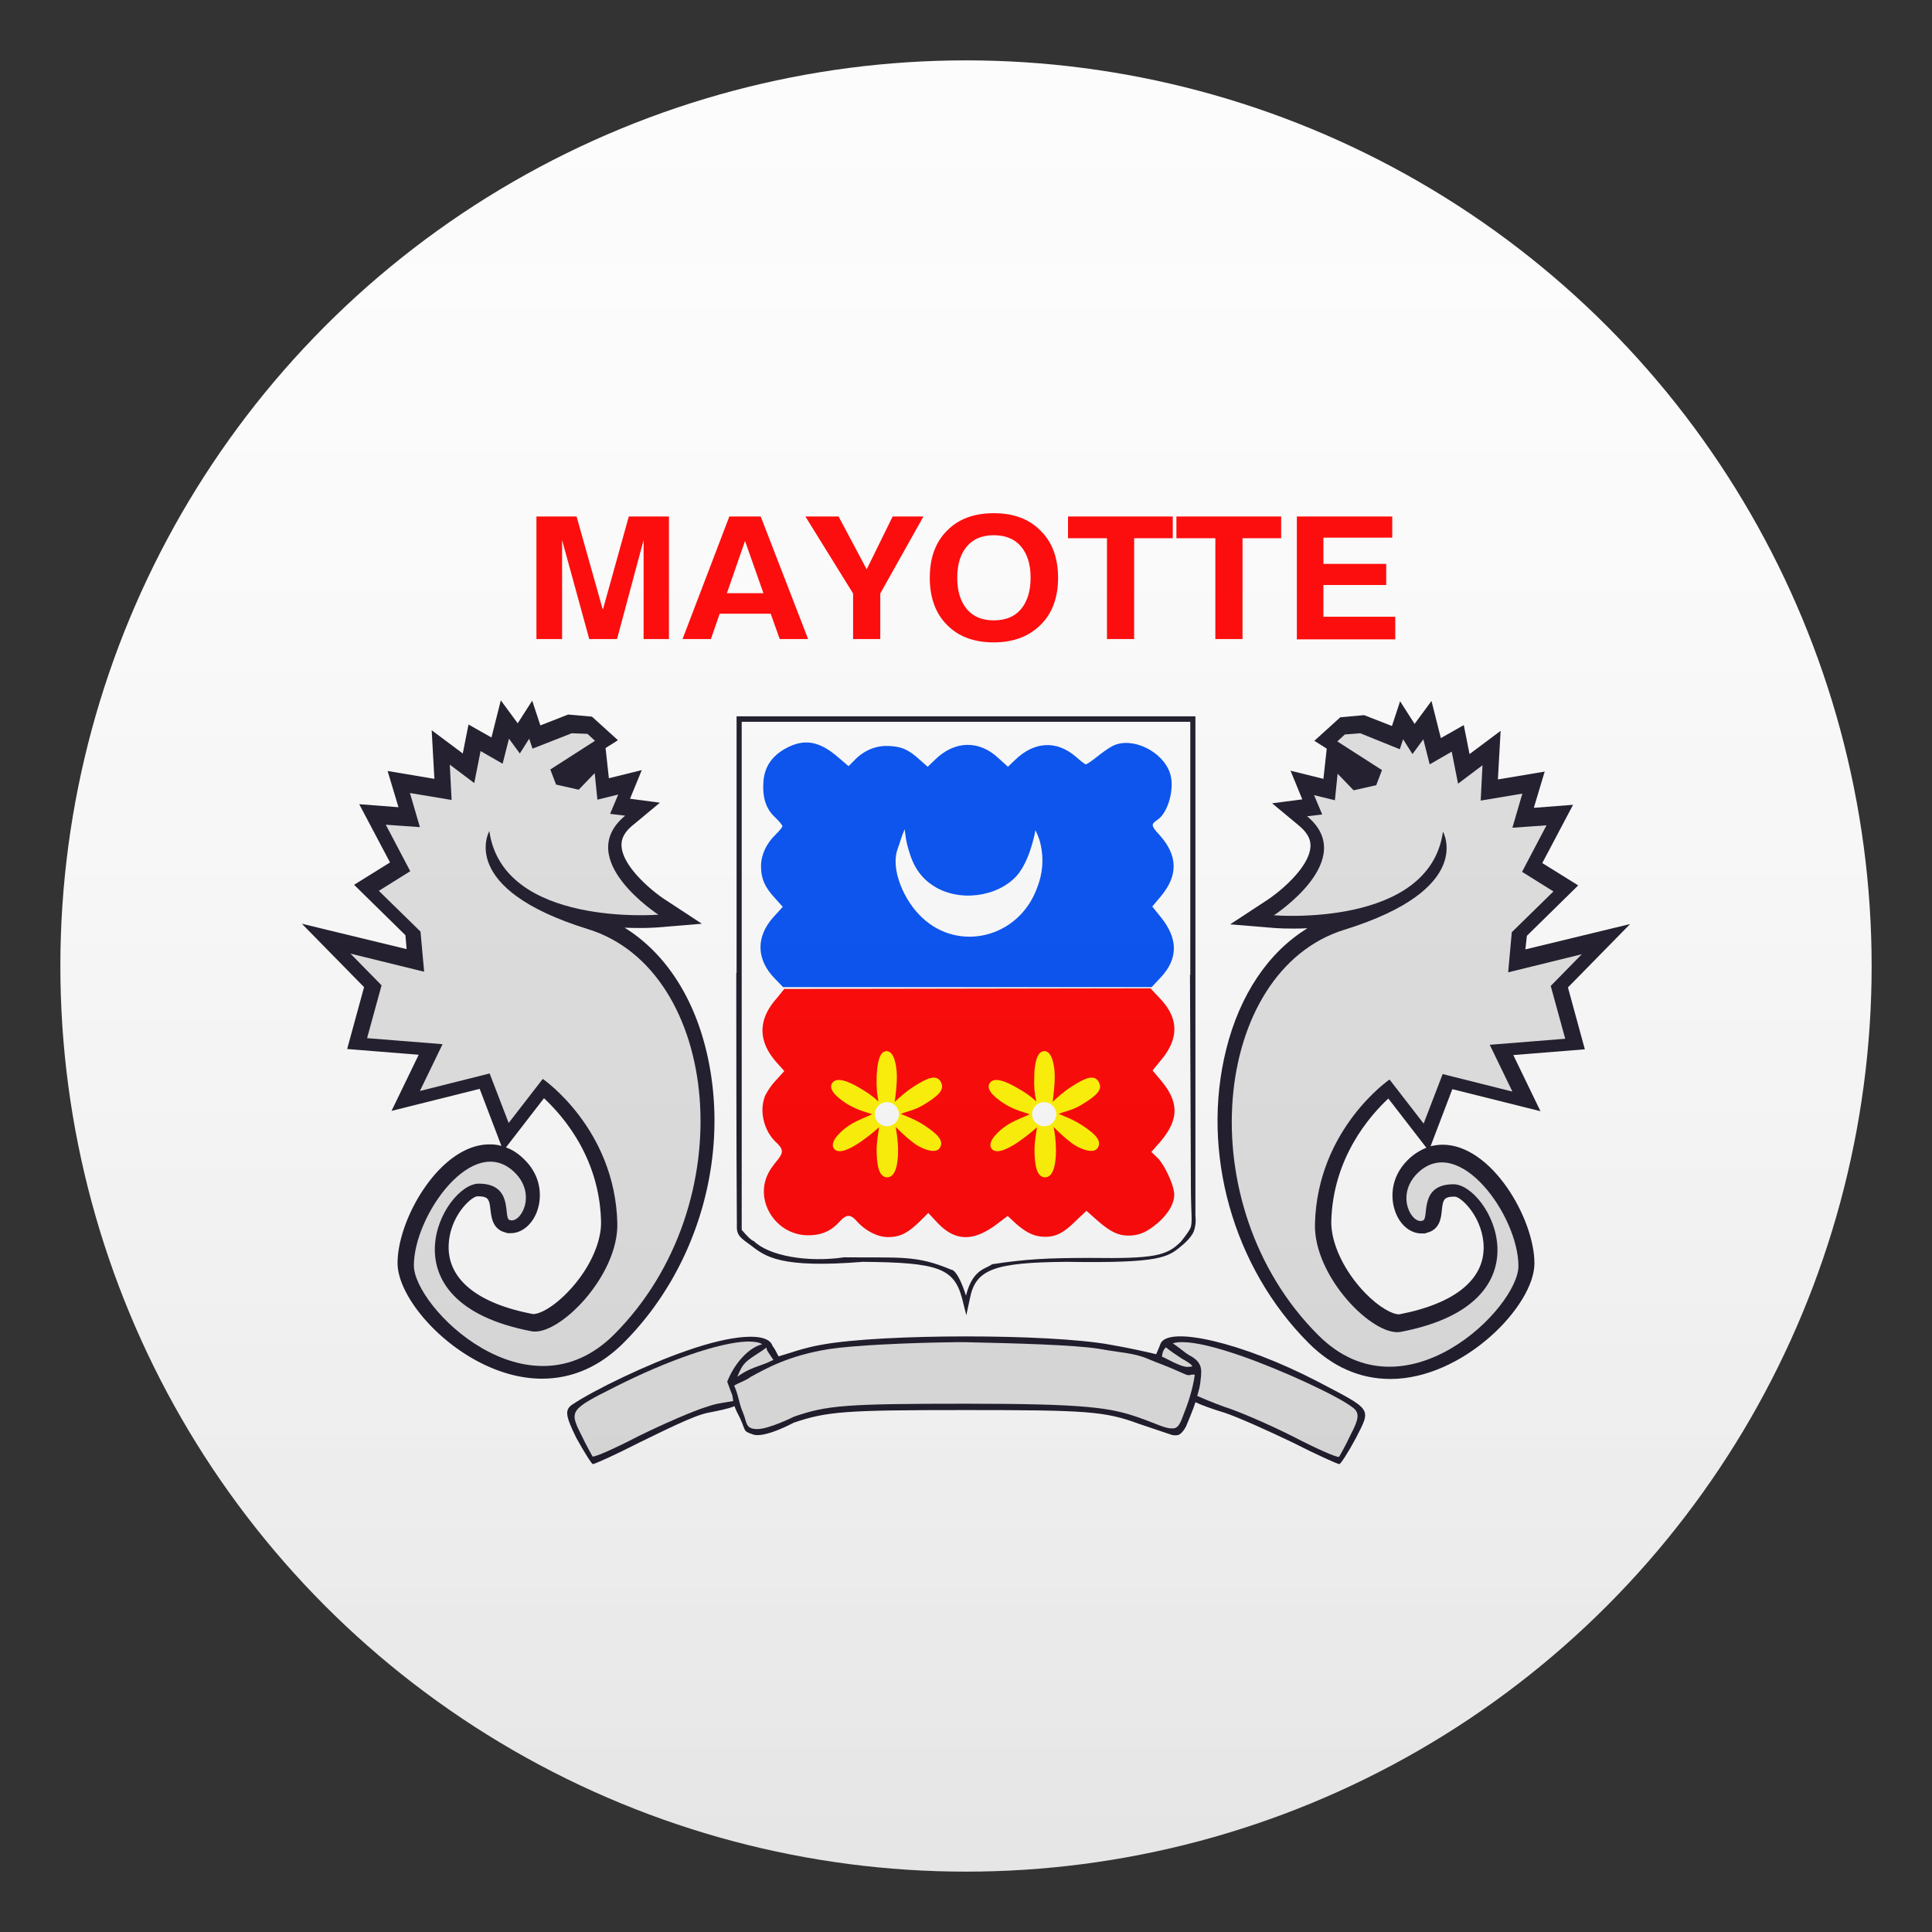 <svg xmlns="http://www.w3.org/2000/svg" xml:space="preserve" style="enable-background:new 0 0 64 64" viewBox="0 0 64 64"><rect x="0" y="0" width="64" height="64" fill="#333333" stroke="none"/><circle cx="32" cy="32" r="30" style="fill:#fcfcfc"/><path d="M17.77 21.17v-4.06h1.33l.87 3.09.86-3.09h1.33v4.06h-.84v-3.28l-.88 3.28h-.92l-.9-3.28v3.28h-.85m6.91-3.25-.6 1.73h1.21l-.61-1.73m-.52-.81h1.04l1.57 4.06h-.94l-.3-.84h-1.69l-.29.84h-.94l1.55-4.06m5 4.06h-.9v-1.51l-1.58-2.55h1.1l.93 1.75.86-1.75h1.02l-1.43 2.55v1.51m2.55-2.03c0 .45.11.79.32 1.04.21.25.51.37.89.37.39 0 .69-.12.9-.37.21-.25.32-.6.32-1.04 0-.45-.11-.79-.32-1.04-.21-.25-.52-.37-.9-.37s-.68.12-.89.37c-.21.24-.32.59-.32 1.04m-.91 0c0-.66.19-1.18.57-1.56.38-.39.9-.58 1.55-.58s1.17.19 1.55.58c.39.38.58.91.58 1.56s-.19 1.18-.58 1.56c-.38.38-.9.58-1.55.58s-1.17-.19-1.55-.58c-.38-.38-.57-.91-.57-1.56m5.87 2.03v-3.34h-1.29v-.72h3.47v.72h-1.28v3.34h-.9m3.59 0v-3.34h-1.29v-.72h3.47v.72h-1.28v3.34h-.9m2.7 0v-4.06h3.16v.7h-2.28v.87h2.08v.7h-2.08v1.05h2.38v.75h-3.26" style="fill:red"/><path d="M22.73 44.75c-1.26.43-3.07 1.3-3.79 1.79-.23.17-.21.36.15 1.09.26.47.51.87.55.87.06 0 .77-.32 1.55-.72.79-.38 1.79-.89 2.26-.98.35-.07.68-.13.88-.22.08.2.03.09.18.39.21.44.08.43.44.55.38.13 1.34-.39 1.34-.39 1.11-.38 1.73-.42 5.71-.42s4.6.04 5.71.45l1.01.34c.11.04.17.06.3.04.11-.03.22-.19.27-.29 0 0 .25-.59.31-.8.21.1.6.24.97.35.45.15 1.45.6 2.24.98.79.4 1.49.72 1.56.72.04 0 .3-.4.55-.87.51-1 .55-.91-1.3-1.88-2.47-1.28-4.94-1.85-5.18-1.23-.04.12-.08.19-.14.34-.25-.06-.9-.21-1.55-.32-2-.36-7.5-.36-9.5 0-.65.11-1.09.29-1.46.39-.21-.42-.16-.25-.21-.37-.17-.43-1.29-.36-2.85.19z" style="fill:#1a1626"/><path d="M24.75 44.44c-.92.03-2.63.62-4.37 1.5-1.49.75-1.53.79-1.13 1.58.17.36.36.69.38.73.08.02.74-.27 1.51-.67.81-.4 1.84-.85 2.28-.98.33-.12.57-.13.87-.19-.05-.31.01-.05-.2-.64.24-.61.71-1.13 1.16-1.24-.1-.07-.27-.09-.5-.09z" style="fill:#dfdfdf"/><path d="M31.76 44.46c-1.77.02-3.51.11-4.3.23-1.36.22-2.09.65-2.59.92-.19.14-.35.17-.55.29.16.36.15.57.29.89.14.33.07.54.46.55.39.01 1.23-.41 1.23-.41 1.09-.38 1.73-.43 5.69-.43 3.98 0 4.79.13 5.71.45.67.23.94.41 1.21.36.14-.03.21-.22.3-.46.13-.33.29-.77.37-1.31-.21-.03-.12.08-.4-.05-.62-.28-.74-.3-1.14-.47-.48-.21-.94-.21-1.64-.34-.83-.13-2.68-.18-4.48-.22h-.16z" style="fill:#dfdfdf"/><path d="M39.16 44.46c-.12 0-.22.01-.31.04.19.12.4.31.52.38.45.23.45.45.4.85-.02.19-.04.26-.11.51.17.08.58.25.92.37.42.13 1.45.57 2.26.98.75.39 1.41.68 1.5.67h.02c.02-.04.21-.36.38-.73.28-.53.3-.72.09-.89-.47-.38-2.37-1.26-3.73-1.73-.87-.3-1.51-.45-1.94-.45z" style="fill:#dfdfdf"/><path d="m38.62 44.63-.04.05c-.07.08-.07.16-.09.26.14.05.62.35.86.34l.12-.01h.01l.01-.01v-.02l-.01-.01c-.03-.04-.14-.12-.34-.23-.15-.1-.38-.25-.52-.37zm-13.23.01c-.14.11-.38.25-.53.36-.27.19-.31.33-.43.59l-.01.02c.04-.02.25-.21.74-.37.43-.16.2-.08.46-.19-.18-.27-.2-.29-.22-.35l-.01-.06z" style="fill:#dfdfdf"/><path d="M26.05 24.78c-.47.25-.72.61-.76 1.1-.04.53.08.91.38 1.19.14.13.25.27.25.3 0 .03-.11.16-.23.28-.3.29-.48.66-.48 1.05 0 .4.12.68.45 1.04l.27.3-.3.33c-.6.66-.58 1.42.04 2.05l.27.28h12.21l.3-.32c.58-.62.58-1.28.01-1.99l-.29-.36.27-.32c.6-.71.58-1.37-.03-2.05-.28-.3-.29-.36-.07-.5.36-.24.58-1.05.42-1.54-.24-.74-1.27-1.23-1.9-.91-.12.06-.35.22-.52.36-.18.14-.34.25-.37.25-.03 0-.18-.12-.34-.26-.63-.54-1.37-.5-2 .11l-.24.23-.32-.29c-.64-.6-1.45-.58-2.1.06l-.24.23-.26-.23c-.38-.35-.63-.45-1.07-.46-.42-.01-.82.17-1.13.51l-.16.16-.34-.29c-.62-.54-1.12-.63-1.72-.31z" style="fill:#004ef1"/><path d="M25.73 33.07c-.63.71-.63 1.43.01 2.14l.24.27-.27.3a2.2 2.2 0 0 0-.36.51c-.21.5-.05 1.17.36 1.55.25.24.25.34.02.62-.1.12-.23.3-.27.39-.49.92.24 2.07 1.31 2.07.43 0 .75-.13 1.04-.45.23-.25.36-.25.56-.03.3.34.71.54 1.04.54.4 0 .64-.12 1.04-.5l.3-.3.28.3c.6.65 1.21.67 2.02.05l.33-.25.28.26c.36.31.62.43.97.43s.61-.13 1.02-.54l.34-.32.26.23c.5.45.77.59 1.13.59.38 0 .64-.13 1.02-.46.35-.32.54-.69.49-.99-.05-.33-.34-.93-.56-1.14l-.19-.18.29-.33c.63-.74.64-1.32.01-2.06l-.26-.31.27-.33c.61-.72.6-1.39-.01-2.04l-.33-.35-6.06.01-6.07.01-.25.31z" style="fill:red"/><path d="M24.39 32.23s0 6.06.02 8.38c-.02.34.18.43.47.65.48.37.98.76 3.7.54 2.5.02 3.02.21 3.29 1.21l.14.56.12-.56c.19-.96.79-1.19 3.2-1.21 3.11.05 3.36-.15 3.81-.53 0 0 .32-.25.41-.49.09-.27.05-.49.05-.49V23.73H24.4v8.5zm15.03.07.03 7c0 .94.07 1.23-.03 1.41-.1.18-.3.42-.3.42-.47.47-.87.57-3.02.54-1.39 0-2.14.04-3.24.21-.17.15-.64.14-.86 1.04-.29-.9-.49-.86-.49-.86-1.16-.49-1.68-.39-3.55-.41-1.21.18-2.5-.05-2.99-.54 0 0-.07.02-.4-.37V23.91h14.86v8.39z" style="fill:#1a1626"/><path d="M30.93 29.35c.84.54 2.12.37 2.76-.35.26-.3.42-.76.49-1 .06-.23.08-.27.12-.5.1.22.16.34.21.69.07.51-.04.94-.17 1.26-.61 1.61-2.57 2.1-3.79.95-.59-.54-1.07-1.61-.81-2.29.09-.24.11-.38.23-.64.02.18.04.42.16.78.15.51.43.87.8 1.1z" style="fill:#fcfcfc"/><path d="M29.04 35.66c-.01.38.01.55.06.83-.19-.18-.38-.31-.64-.46-.34-.2-.76-.38-.9-.14-.14.23.26.54.57.72.34.19.54.22.76.3-.19.1-.44.17-.73.35-.28.18-.69.55-.54.78.16.24.62-.03.88-.21.22-.15.51-.38.62-.49-.02.17-.09.51-.08.83.01.39.06.83.35.83.3 0 .36-.52.36-.87 0-.36-.05-.62-.08-.8.13.13.32.32.58.52.21.17.73.41.88.18.16-.24-.09-.48-.54-.77-.32-.2-.54-.27-.75-.36.21-.09.44-.11.77-.31.49-.3.7-.5.55-.76-.15-.25-.45-.12-.9.17-.24.15-.47.36-.62.5.03-.23.07-.57.07-.82 0-.38-.09-.86-.34-.86s-.31.43-.33.84z" style="fill:#fff300"/><path d="M29.78 36.91c0 .22-.18.4-.4.4-.22 0-.4-.18-.4-.4 0-.22.18-.4.4-.4.22 0 .4.18.4.4" style="fill:#fcfcfc"/><path d="M34.26 35.66c-.01.38.01.55.07.83-.19-.18-.38-.31-.65-.46-.34-.2-.76-.38-.9-.14-.14.23.26.54.57.72.34.19.54.22.76.3-.19.1-.44.17-.73.35-.28.18-.69.55-.54.78.16.24.63-.03.89-.21.22-.15.51-.38.62-.49-.02.17-.09.51-.08.83.01.39.06.83.35.83.3 0 .36-.52.36-.87 0-.36-.04-.62-.08-.8.13.13.32.32.58.52.21.17.73.41.88.18.16-.24-.09-.48-.54-.77-.32-.2-.54-.27-.75-.36.21-.09.44-.11.77-.31.49-.3.71-.5.55-.76-.15-.25-.45-.12-.9.17-.24.15-.47.36-.62.5.03-.23.07-.57.07-.82 0-.38-.09-.86-.34-.86-.26 0-.33.43-.34.84z" style="fill:#fff300"/><path d="M34.99 36.91c0 .22-.18.4-.4.4-.22 0-.4-.18-.4-.4 0-.22.18-.4.4-.4.22 0 .4.18.4.4" style="fill:#fcfcfc"/><path d="M23.38 34.74c-.45-1.81-1.4-3.21-2.69-4.01.65.03 1.11-.01 1.11-.01l1.45-.12-1.22-.8c-.36-.23-1.4-1.06-1.44-1.77-.01-.16.02-.41.38-.7l.89-.74-.99-.13.39-.95-1.09.27-.11-1 .41-.26-.86-.78-.79-.07-.92.36-.27-.82-.48.75-.56-.76-.31 1.23-.76-.43-.19.96-1.03-.77.09 1.61-1.55-.26.36 1.2-1.3-.1 1.02 1.93-1.19.74 1.7 1.67.04.46L10 30.6l2.06 2.1-.56 2.05 2.37.19-.9 1.86 2.92-.73.72 1.89a1.33 1.33 0 0 0-.4-.05c-1.62 0-3.04 2.45-3.04 3.93 0 1.41 2.36 3.83 4.78 3.83 1.01 0 1.92-.4 2.71-1.19 2.5-2.5 3.57-6.32 2.72-9.74zm-5.36 1.64c.62.58 1.84 1.96 1.89 4.08.02.72-.42 1.65-1.13 2.37-.47.48-.9.7-1.12.7-1.91-.36-2.9-1.21-2.79-2.39.08-.9.75-1.51.95-1.51.36 0 .39.09.43.47.03.21.06.54.38.69l.18.06h.11c.35 0 .68-.26.85-.67.19-.47.19-1.18-.39-1.76-.19-.19-.39-.33-.62-.41l1.26-1.63z" style="fill:#1a1626"/><path d="m18.94 24.29-1.3.51-.11-.33-.31.49-.36-.49-.21.83-.73-.42-.21 1.06-.81-.61.06 1.17-1.38-.23.33 1.13-1.13-.08.81 1.54-1.04.65 1.38 1.35.12 1.33-2.44-.6 1.03 1.05-.48 1.75 2.5.2-.75 1.55 2.31-.58.63 1.64 1.13-1.46s2.39 1.64 2.47 4.78c.04 1.75-1.94 3.75-2.84 3.58-5.04-.96-2.92-4.89-1.75-4.89 1.16 0 .81 1.11 1.01 1.2.36.16.93-.82.19-1.56-1.37-1.37-3.35 1.41-3.35 3.07 0 1.38 3.77 5.14 6.63 2.29 4.33-4.33 3.52-12.08-.86-13.43-4.36-1.35-3.27-3.25-3.27-3.25.45 3.19 5.6 2.77 5.6 2.77s-2.84-1.84-1.1-3.28l-.5-.06.27-.64-.69.17-.09-.88-.53.55-.75-.17-.19-.5 1.48-.95-.25-.23-.52-.02z" style="fill:#dfdfdf"/><path d="M43.35 44.49c.79.79 1.7 1.19 2.71 1.19 2.41 0 4.77-2.42 4.77-3.83 0-1.48-1.42-3.93-3.04-3.93-.13 0-.27.02-.4.05l.72-1.89 2.92.73-.9-1.86 2.37-.19-.56-2.05 2.06-2.1-3.47.84.05-.45 1.7-1.67-1.19-.74 1.02-1.93-1.3.1.36-1.2-1.55.26.09-1.61-1.03.77-.19-.96-.76.43-.31-1.23-.56.76-.48-.75-.27.82-.92-.36-.79.07-.86.78.41.26-.11 1-1.09-.27.39.95-1 .13.89.74c.36.3.39.54.38.7-.04.71-1.08 1.54-1.44 1.77l-1.22.8 1.45.12s.46.04 1.11.01c-1.29.79-2.24 2.2-2.69 4.01-.85 3.4.22 7.22 2.73 9.73zm3.9-6.47c-.22.09-.43.22-.62.41-.58.58-.58 1.29-.39 1.76.17.42.5.67.85.67h.11l.18-.06c.32-.14.36-.47.38-.69.04-.38.07-.47.43-.47.2 0 .86.61.95 1.51.11 1.18-.88 2.02-2.79 2.39-.22 0-.65-.22-1.12-.7-.7-.72-1.14-1.65-1.13-2.37.05-2.11 1.27-3.5 1.89-4.08l1.26 1.63z" style="fill:#1a1626"/><path d="m45.06 24.29-.51.04-.25.23 1.48.95-.19.5-.75.17-.53-.55-.09.88-.69-.17.27.64-.5.06c1.73 1.44-1.1 3.28-1.1 3.28s5.15.43 5.6-2.77c0 0 1.09 1.9-3.27 3.25-4.38 1.36-5.19 9.11-.86 13.43 2.86 2.86 6.63-.91 6.63-2.29 0-1.66-1.98-4.43-3.35-3.07-.74.74-.17 1.72.19 1.56.21-.09-.15-1.2 1.01-1.2 1.17 0 3.29 3.93-1.75 4.89-.91.17-2.89-1.83-2.84-3.58.08-3.14 2.47-4.78 2.47-4.78l1.13 1.46.63-1.64 2.31.58-.75-1.55 2.5-.2-.48-1.75 1.03-1.05-2.44.6.12-1.33 1.38-1.35-1.04-.65.81-1.54-1.13.08.33-1.13-1.38.23.06-1.17-.81.61-.21-1.06-.73.42-.21-.83-.36.49-.31-.49-.11.33-1.31-.53z" style="fill:#dfdfdf"/><linearGradient id="a" x1="32" x2="32" y1="62" y2="2" gradientUnits="userSpaceOnUse"><stop offset="0" style="stop-color:#1a1a1a"/><stop offset=".102" style="stop-color:#393939;stop-opacity:.949"/><stop offset=".347" style="stop-color:#7f7f7f;stop-opacity:.826"/><stop offset=".569" style="stop-color:#b6b6b6;stop-opacity:.716"/><stop offset=".758" style="stop-color:#dedede;stop-opacity:.621"/><stop offset=".908" style="stop-color:#f6f6f6;stop-opacity:.546"/><stop offset="1" style="stop-color:#fff;stop-opacity:.5"/></linearGradient><circle cx="32" cy="32" r="30" style="opacity:.1;fill:url(#a)"/></svg>